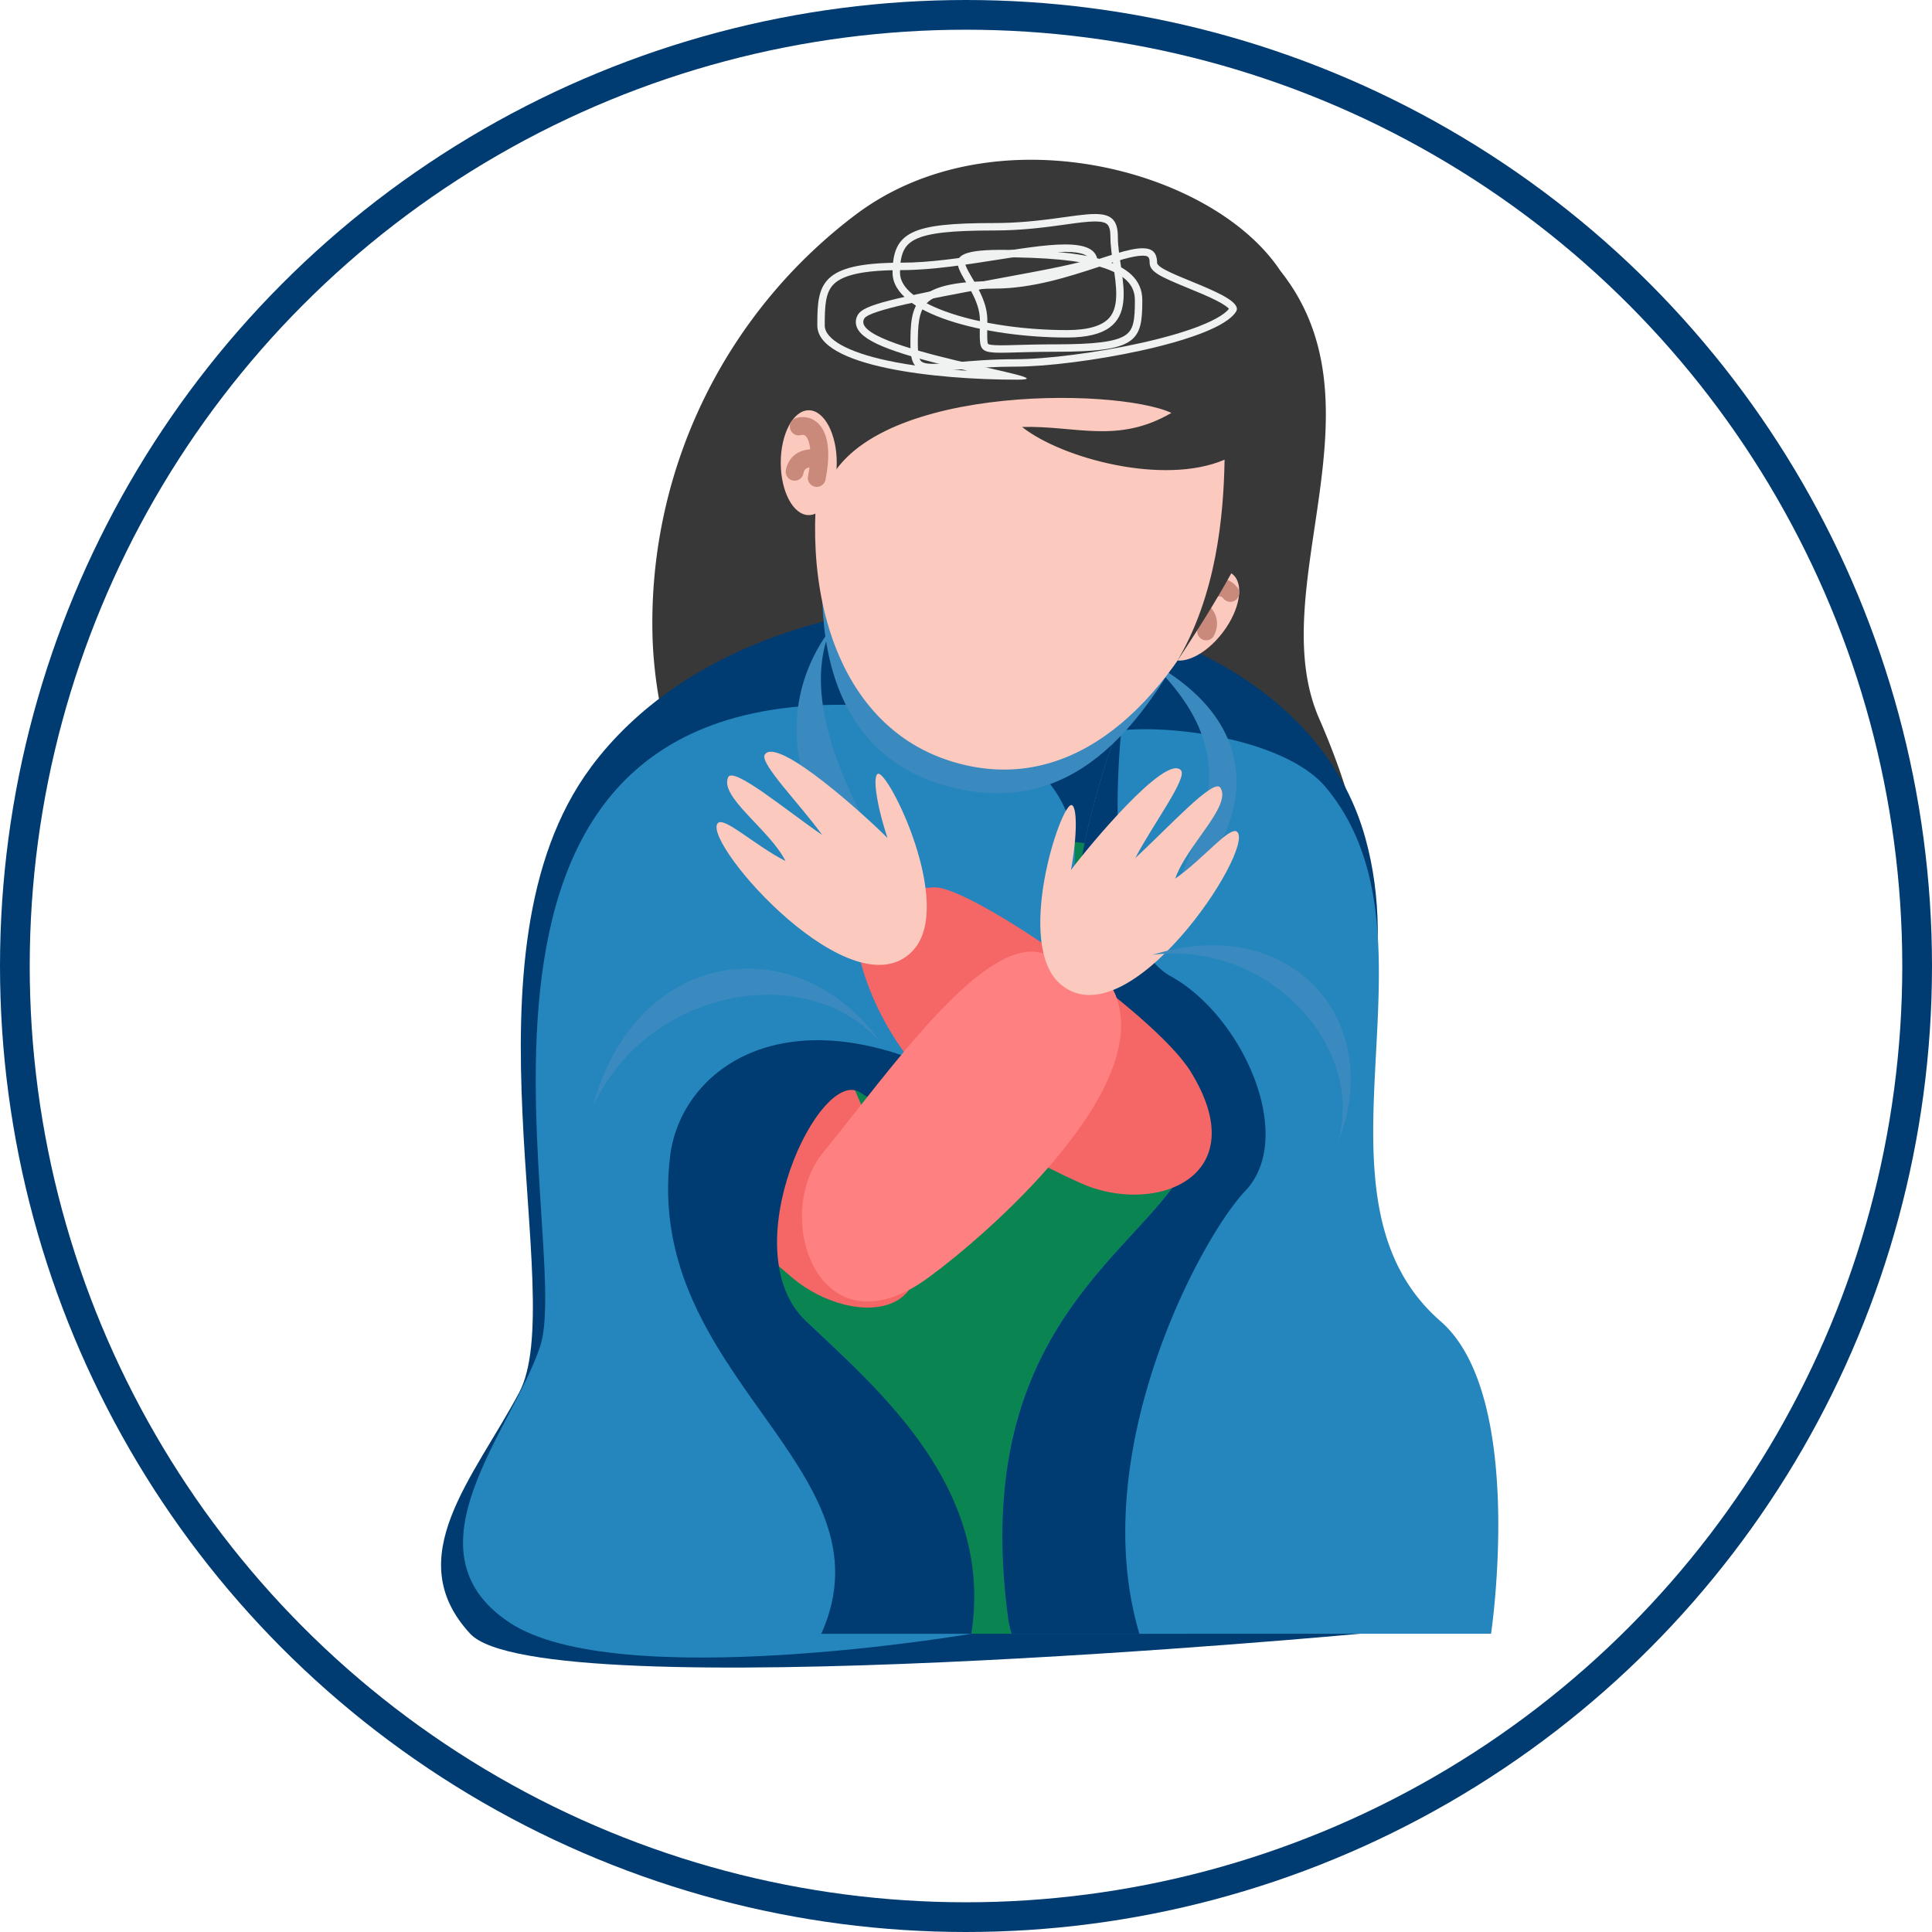 <svg id="Group_9065" data-name="Group 9065" xmlns="http://www.w3.org/2000/svg" width="130" height="130" viewBox="0 0 130 130">
  <g id="Ellipse_93" data-name="Ellipse 93" fill="none" stroke="#003c71" stroke-width="2">
    <circle cx="65" cy="65" r="65" stroke="none"/>
    <circle cx="65" cy="65" r="64" fill="none"/>
  </g>
  <g id="Group_8932" data-name="Group 8932" transform="translate(25.484 10.75)">
    <path id="Path_13457" data-name="Path 13457" d="M66.25,7.478C61.7.586,46.966-3.287,37.7,3.672A34.389,34.389,0,0,0,24.014,32.447c1.61,35.079,62.518,45.621,44.843,5.152-3.808-8.718,4.654-21-2.606-30.121" transform="translate(-5.579 0)" fill="#383838" fill-rule="evenodd"/>
    <path id="Path_13458" data-name="Path 13458" d="M14.269,49.942C5.025,62.392,12.861,85.608,9.447,92.01c-3.068,5.752-8.036,11.108-3.291,16.226s59.859,0,59.859,0c-3.319-4.52-10.055-9.678-9.8-13.7.351-5.451,14.557-24.066,10.171-39.849-5.247-18.881-39.878-21.233-52.122-4.744" transform="translate(0 -9.054)" fill="#003c71" fill-rule="evenodd"/>
    <path id="Path_13459" data-name="Path 13459" d="M21.507,59.135c-9.933,4.843,4.415,30.94,2.467,41.36-1.029,5.5-3.14,8.372-4.654,12.123H58.478c-1.207-4.163-3.183-7.664-3.087-13.2C55.6,87,68.731,94.35,63.62,61.034c-3.3-.148-34.044-5.833-42.113-1.9" transform="translate(-4.181 -13.436)" fill="#0a8552" fill-rule="evenodd"/>
    <path id="Path_13460" data-name="Path 13460" d="M62.391,50.037c-9.153,25.955,7.034,20.21,5.391,27.459-1.591,7.021-15.549,10.841-12.722,32.189a6.872,6.872,0,0,0,.245,1.115H87.568s2.384-16-3.4-21.032c-9.8-8.531.707-25.821-7.723-35.928-2.628-3.151-10.2-4.276-14.055-3.8" transform="translate(-12.722 -11.617)" fill="#2486bd" fill-rule="evenodd"/>
    <path id="Path_13461" data-name="Path 13461" d="M69.327,59.685c1.266-4.283,5.248-9.038-1.638-15.652,9.31,5.149,5.47,13.017,1.638,15.652" transform="translate(-15.748 -10.244)" fill="#3b8abf" fill-rule="evenodd"/>
    <path id="Path_13462" data-name="Path 13462" d="M62.391,50.058c-9.153,25.955,7.034,20.21,5.391,27.459-1.591,7.021-15.549,10.841-12.722,32.189a6.872,6.872,0,0,0,.245,1.115h8.6c-3.643-12.229,4.161-26.689,7.107-29.776,3.49-3.656-.167-11.8-4.985-14.458-3.33-1.837-4.042-8.911-3.342-16.56-.1.009-.2.02-.293.031" transform="translate(-12.722 -11.639)" fill="#003c71" fill-rule="evenodd"/>
    <path id="Path_13463" data-name="Path 13463" d="M44.446,42.347l10.3,1.765-1.822,12.11c-.826,5.5-11.43,3.543-10.609-1.3Z" transform="translate(-9.834 -9.852)" fill="#e3aa9d" fill-rule="evenodd"/>
    <path id="Path_13464" data-name="Path 13464" d="M38.884,82.868c-1.651-3.34-3.323-8.153-6.476-14.123-8.225-15.573-20.669-9.979-12.4,6.325,2.757,5.436,7.151,10.051,11.843,14.01,4.111,3.469,11.617,3.065,7.03-6.212" transform="translate(-4.022 -13.853)" fill="#f56666" fill-rule="evenodd"/>
    <path id="Path_13465" data-name="Path 13465" d="M37.147,48.167c23.219,6.616.427,27.916-4.053,24.822s-9.435,10.923-3.788,16.266C33.692,93.4,41.945,100.515,40.44,110.3c0,0-23.839,4.068-31.094-.763s.2-12.94,2.074-18.564c2.461-7.384-10.356-47.485,25.728-42.806" transform="translate(-0.562 -11.118)" fill="#2486bd" fill-rule="evenodd"/>
    <path id="Path_13466" data-name="Path 13466" d="M59.588,6.08c11.357,3.343,9.53,15.98,4.726,25.8-3.936,8.048-8.821,13.6-16.734,11.615-8.792-2.2-9.893-11.609-7.752-20.866,2.3-9.946,9.057-19.7,19.759-16.552" transform="translate(-9.048 -1.274)" fill="#3b8abf" fill-rule="evenodd"/>
    <path id="Path_13467" data-name="Path 13467" d="M45.419,60.6C42.752,57.022,36.184,47.4,38.941,41.12,33.06,49.014,39.662,58.7,45.419,60.6" transform="translate(-8.525 -9.567)" fill="#3b8abf" fill-rule="evenodd"/>
    <path id="Path_13468" data-name="Path 13468" d="M18.794,80.149c3.837-8.058,14.581-9.785,19.377-4.221-5.467-7.743-16.394-6.61-19.377,4.221" transform="translate(-4.372 -16.501)" fill="#3b8abf" fill-rule="evenodd"/>
    <path id="Path_13469" data-name="Path 13469" d="M42.892,78.894c-1.812,1.164-1.847,3.725-4.569,1.845S29.631,91.353,34.648,96.1s12.639,11.259,11.134,21.045h-10.1c5.025-11.2-12-17.271-10.171-32.157.672-5.462,6.952-10.52,17.379-6.094" transform="translate(-5.903 -17.961)" fill="#003c71" fill-rule="evenodd"/>
    <path id="Path_13470" data-name="Path 13470" d="M42.557,69.985C45.142,77.337,51.361,81.155,57,83.7c4.952,2.234,11.85-.362,7.39-7.532C61.961,72.259,49.513,63.644,47.126,63.8c-3.518.236-6.311,1.228-4.57,6.181" transform="translate(-9.777 -14.843)" fill="#f56666" fill-rule="evenodd"/>
    <path id="Path_13471" data-name="Path 13471" d="M53.367,69.56c-3.967-1.283-10.2,7.714-14.838,13.4-3.435,4.207-.407,13.4,6.629,8.733,2.286-1.517,14.8-11.544,13.305-18.519-.523-2.437-2.151-2.66-5.1-3.613" transform="translate(-8.634 -16.154)" fill="#ff8080" fill-rule="evenodd"/>
    <path id="Path_13472" data-name="Path 13472" d="M73.4,36.25c-.827-.631-2.456.113-3.636,1.661s-1.469,3.316-.642,3.947,2.455-.113,3.636-1.662,1.469-3.316.642-3.946" transform="translate(-15.971 -8.381)" fill="#fbc9be" fill-rule="evenodd"/>
    <path id="Path_13473" data-name="Path 13473" d="M73.746,37.87c-.569-.739-1.823-.52-3.063,2.017" transform="translate(-16.444 -8.724)" fill="none" stroke="#c9897b" stroke-linecap="round" stroke-linejoin="round" stroke-width="1.2"/>
    <path id="Path_13474" data-name="Path 13474" d="M71.615,39.166c.592.364,1.107.889.72,1.681" transform="translate(-16.661 -9.112)" fill="none" stroke="#c9897b" stroke-linecap="round" stroke-linejoin="round" stroke-width="1.2"/>
    <path id="Path_13475" data-name="Path 13475" d="M59.6,3.136C71.041,6.5,70.136,19.859,65.3,29.755c-3.965,8.108-10.156,13.686-17.869,11.3C30.3,35.755,38.783-2.99,59.6,3.136" transform="translate(-8.902 -0.577)" fill="#fbc9be" fill-rule="evenodd"/>
    <path id="Path_13476" data-name="Path 13476" d="M63.884,20.44c-4.088,1.76-10.956-.081-13.627-2.2,3.631-.1,6.425,1.163,10.049-.946-3.819-1.763-21.056-1.918-23.377,5.422-.721,2.281-4.61.2-6.186.027-3.458-2.589,5.215-14.713,9.936-17.813C49.987-1.178,59.337.3,66.295,7.572S64.1,28.84,60.662,34.041c2.685-4.481,3.155-9.855,3.221-13.6" transform="translate(-6.967 -0.26)" fill="#383838" fill-rule="evenodd"/>
    <path id="Path_13477" data-name="Path 13477" d="M67.088,60.791c.762-2.244,3.815-4.883,3.044-6.119-.44-.708-3.551,2.733-5.73,4.725,1.19-2.271,3.529-5.38,3.074-5.9-1.011-1.149-6.247,5.156-7.4,6.709.434-2.36.417-4.3.037-4.371-.727-.135-3.9,9.45-.7,12.089,4.568,3.766,12.973-9.009,11.864-10.267-.454-.516-2.238,1.764-4.191,3.132" transform="translate(-13.496 -12.414)" fill="#fbc9be" fill-rule="evenodd"/>
    <path id="Path_13478" data-name="Path 13478" d="M37.137,21.967c1.041,0,1.884,1.579,1.884,3.527s-.843,3.527-1.884,3.527-1.884-1.578-1.884-3.527.843-3.527,1.884-3.527" transform="translate(-8.202 -5.111)" fill="#fbc9be" fill-rule="evenodd"/>
    <path id="Path_13479" data-name="Path 13479" d="M36.83,23.379c.9-.242,1.766.692,1.212,3.462" transform="translate(-8.568 -5.431)" fill="none" stroke="#c9897b" stroke-linecap="round" stroke-linejoin="round" stroke-width="1.2"/>
    <path id="Path_13480" data-name="Path 13480" d="M38.062,26.182c-.692-.069-1.42.035-1.592.9" transform="translate(-8.485 -6.087)" fill="none" stroke="#c9897b" stroke-linecap="round" stroke-linejoin="round" stroke-width="1.2"/>
    <path id="Path_13481" data-name="Path 13481" d="M67.856,69.52c7.919-.962,14.367,6.321,12.465,12.605,3.227-7.835-2.861-15.54-12.465-12.605" transform="translate(-15.786 -16.025)" fill="#3b8abf" fill-rule="evenodd"/>
    <path id="Path_13482" data-name="Path 13482" d="M34.262,59.266C33.2,57.15,29.806,54.96,30.4,53.63c.338-.762,3.9,2.214,6.331,3.884-1.495-2.084-4.242-4.838-3.863-5.413.842-1.278,6.9,4.238,8.257,5.616-.756-2.276-1.01-4.2-.643-4.323.7-.235,5.174,8.817,2.372,11.875-4,4.364-14.1-7.121-13.175-8.521.378-.574,2.461,1.436,4.586,2.519" transform="translate(-6.89 -12.077)" fill="#fbc9be" fill-rule="evenodd"/>
    <g id="Path_21691" data-name="Path 21691" transform="translate(35.516 5.25)" fill="none">
      <path d="M6.31.812c5.523,0,9.554.624,9.554,3.386S15.523,7.67,10,7.67s-5.064.644-5.064-2.117S.787.812,6.31.812Z" stroke="none"/>
      <path d="M 6.31 1.312 C 4.202 1.312 3.964 1.62 3.944 1.655 C 3.938 1.665 3.93 1.738 3.996 1.91 C 4.082 2.136 4.251 2.425 4.431 2.732 C 4.878 3.496 5.436 4.447 5.436 5.553 C 5.436 5.772 5.433 5.971 5.43 6.147 C 5.424 6.552 5.417 7.056 5.486 7.143 C 5.517 7.171 5.66 7.235 6.338 7.235 C 6.629 7.235 6.995 7.225 7.418 7.213 C 8.092 7.194 8.931 7.17 10 7.17 C 12.707 7.17 14.075 6.992 14.724 6.555 C 15.275 6.183 15.364 5.555 15.364 4.197 C 15.364 3.664 15.18 3.228 14.801 2.864 C 14.415 2.492 13.815 2.184 13.017 1.948 C 11.545 1.514 9.414 1.312 6.31 1.312 M 6.31 0.812 C 11.833 0.812 15.864 1.436 15.864 4.197 C 15.864 6.959 15.523 7.67 10 7.67 C 4.477 7.67 4.936 8.314 4.936 5.553 C 4.936 2.791 0.787 0.812 6.31 0.812 Z" stroke="none" fill="#f0f1f1"/>
    </g>
    <g id="Path_21692" data-name="Path 21692" transform="translate(32.858 6.25)" fill="none">
      <path d="M8.575,1.919c5.523,0,10.938-4.006,10.938-1.244,0,.737,6.007,2.194,5.316,3.292C23.565,6.01,14.048,7.67,10,7.67c-5.523,0-7.083,1.316-7.083-1.445S3.052,1.919,8.575,1.919Z" stroke="none"/>
      <path d="M 18.536 0.204 C 17.895 0.204 16.832 0.552 15.601 0.954 C 13.606 1.607 11.125 2.419 8.575 2.419 C 6.129 2.419 4.685 2.727 4.03 3.388 C 3.459 3.964 3.417 4.885 3.417 6.225 C 3.417 6.79 3.486 7.14 3.629 7.294 C 3.705 7.375 3.875 7.483 4.466 7.483 C 4.866 7.483 5.368 7.438 6.005 7.38 C 7.04 7.287 8.329 7.17 10 7.17 C 12.08 7.17 15.436 6.738 18.351 6.096 C 19.942 5.746 21.33 5.347 22.366 4.942 C 23.673 4.431 24.166 4.017 24.353 3.777 C 24.277 3.691 24.066 3.507 23.492 3.214 C 22.939 2.933 22.248 2.649 21.58 2.375 C 19.754 1.625 19.014 1.296 19.014 0.675 C 19.014 0.292 18.924 0.204 18.536 0.204 M 18.536 -0.296 C 19.158 -0.296 19.514 -0.033 19.514 0.675 C 19.514 1.412 25.521 2.869 24.83 3.967 C 23.565 6.01 14.048 7.67 10 7.67 C 4.477 7.67 2.917 8.986 2.917 6.225 C 2.917 3.463 3.052 1.919 8.575 1.919 C 12.682 1.919 16.73 -0.296 18.536 -0.296 Z" stroke="none" fill="#f0f1f1"/>
    </g>
    <g id="Path_21694" data-name="Path 21694" transform="translate(28.858 6.25)" fill="none">
      <path d="M6.333.675c5.523,0,13.181-2.761,13.181,0,0,.737-15,2.653-15.7,3.751-1.265,2.043,14.3,4.122,10.253,4.122C8.548,8.548.653,7.657.653,4.9S.81.675,6.333.675Z" stroke="none"/>
      <path d="M 17.324 -0.052 C 16.13 -0.052 14.486 0.207 12.745 0.482 C 10.689 0.807 8.359 1.175 6.333 1.175 C 3.875 1.175 2.425 1.471 1.771 2.108 C 1.196 2.667 1.153 3.575 1.153 4.896 C 1.153 5.829 2.699 6.694 5.395 7.268 C 6.903 7.59 8.763 7.822 10.755 7.946 C 6.181 6.873 3.76 6.086 3.32 5.035 C 3.199 4.744 3.224 4.434 3.395 4.159 C 3.79 3.532 5.515 3.087 12.621 1.778 C 14.242 1.48 15.772 1.198 16.978 0.945 C 18.189 0.69 18.733 0.532 18.977 0.442 C 18.882 0.212 18.542 -0.052 17.324 -0.052 M 17.324 -0.552 C 18.663 -0.552 19.514 -0.246 19.514 0.675 C 19.514 1.412 4.509 3.328 3.818 4.426 C 2.553 6.469 18.119 8.548 14.071 8.548 C 8.548 8.548 0.653 7.657 0.653 4.896 C 0.653 2.134 0.81 0.675 6.333 0.675 C 10.015 0.675 14.646 -0.552 17.324 -0.552 Z" stroke="none" fill="#f0f1f1"/>
    </g>
    <g id="Path_21693" data-name="Path 21693" transform="translate(32.858 3.25)" fill="none">
      <path d="M8.525,1.009c5.523,0,8.351-1.851,8.351.91s2.1,6.792-3.422,6.792S1.717,7.119,1.717,4.357,3,1.009,8.525,1.009Z" stroke="none"/>
      <path d="M 15.338 0.901 C 14.829 0.901 14.142 0.997 13.348 1.108 C 12.065 1.286 10.468 1.509 8.525 1.509 C 5.651 1.509 4.128 1.679 3.269 2.097 C 2.502 2.47 2.217 3.083 2.217 4.357 C 2.217 5.385 3.444 6.357 5.672 7.095 C 7.813 7.804 10.649 8.211 13.454 8.211 C 14.869 8.211 15.829 7.929 16.309 7.374 C 16.977 6.6 16.772 5.221 16.575 3.887 C 16.477 3.228 16.376 2.547 16.376 1.919 C 16.376 1.5 16.302 1.221 16.155 1.089 C 16.016 0.963 15.748 0.901 15.338 0.901 M 15.338 0.401 C 16.36 0.401 16.876 0.739 16.876 1.919 C 16.876 4.68 18.976 8.711 13.454 8.711 C 7.931 8.711 1.717 7.119 1.717 4.357 C 1.717 1.596 3.003 1.009 8.525 1.009 C 11.689 1.009 13.968 0.401 15.338 0.401 Z" stroke="none" fill="#f0f1f1"/>
    </g>
  </g>
</svg>
